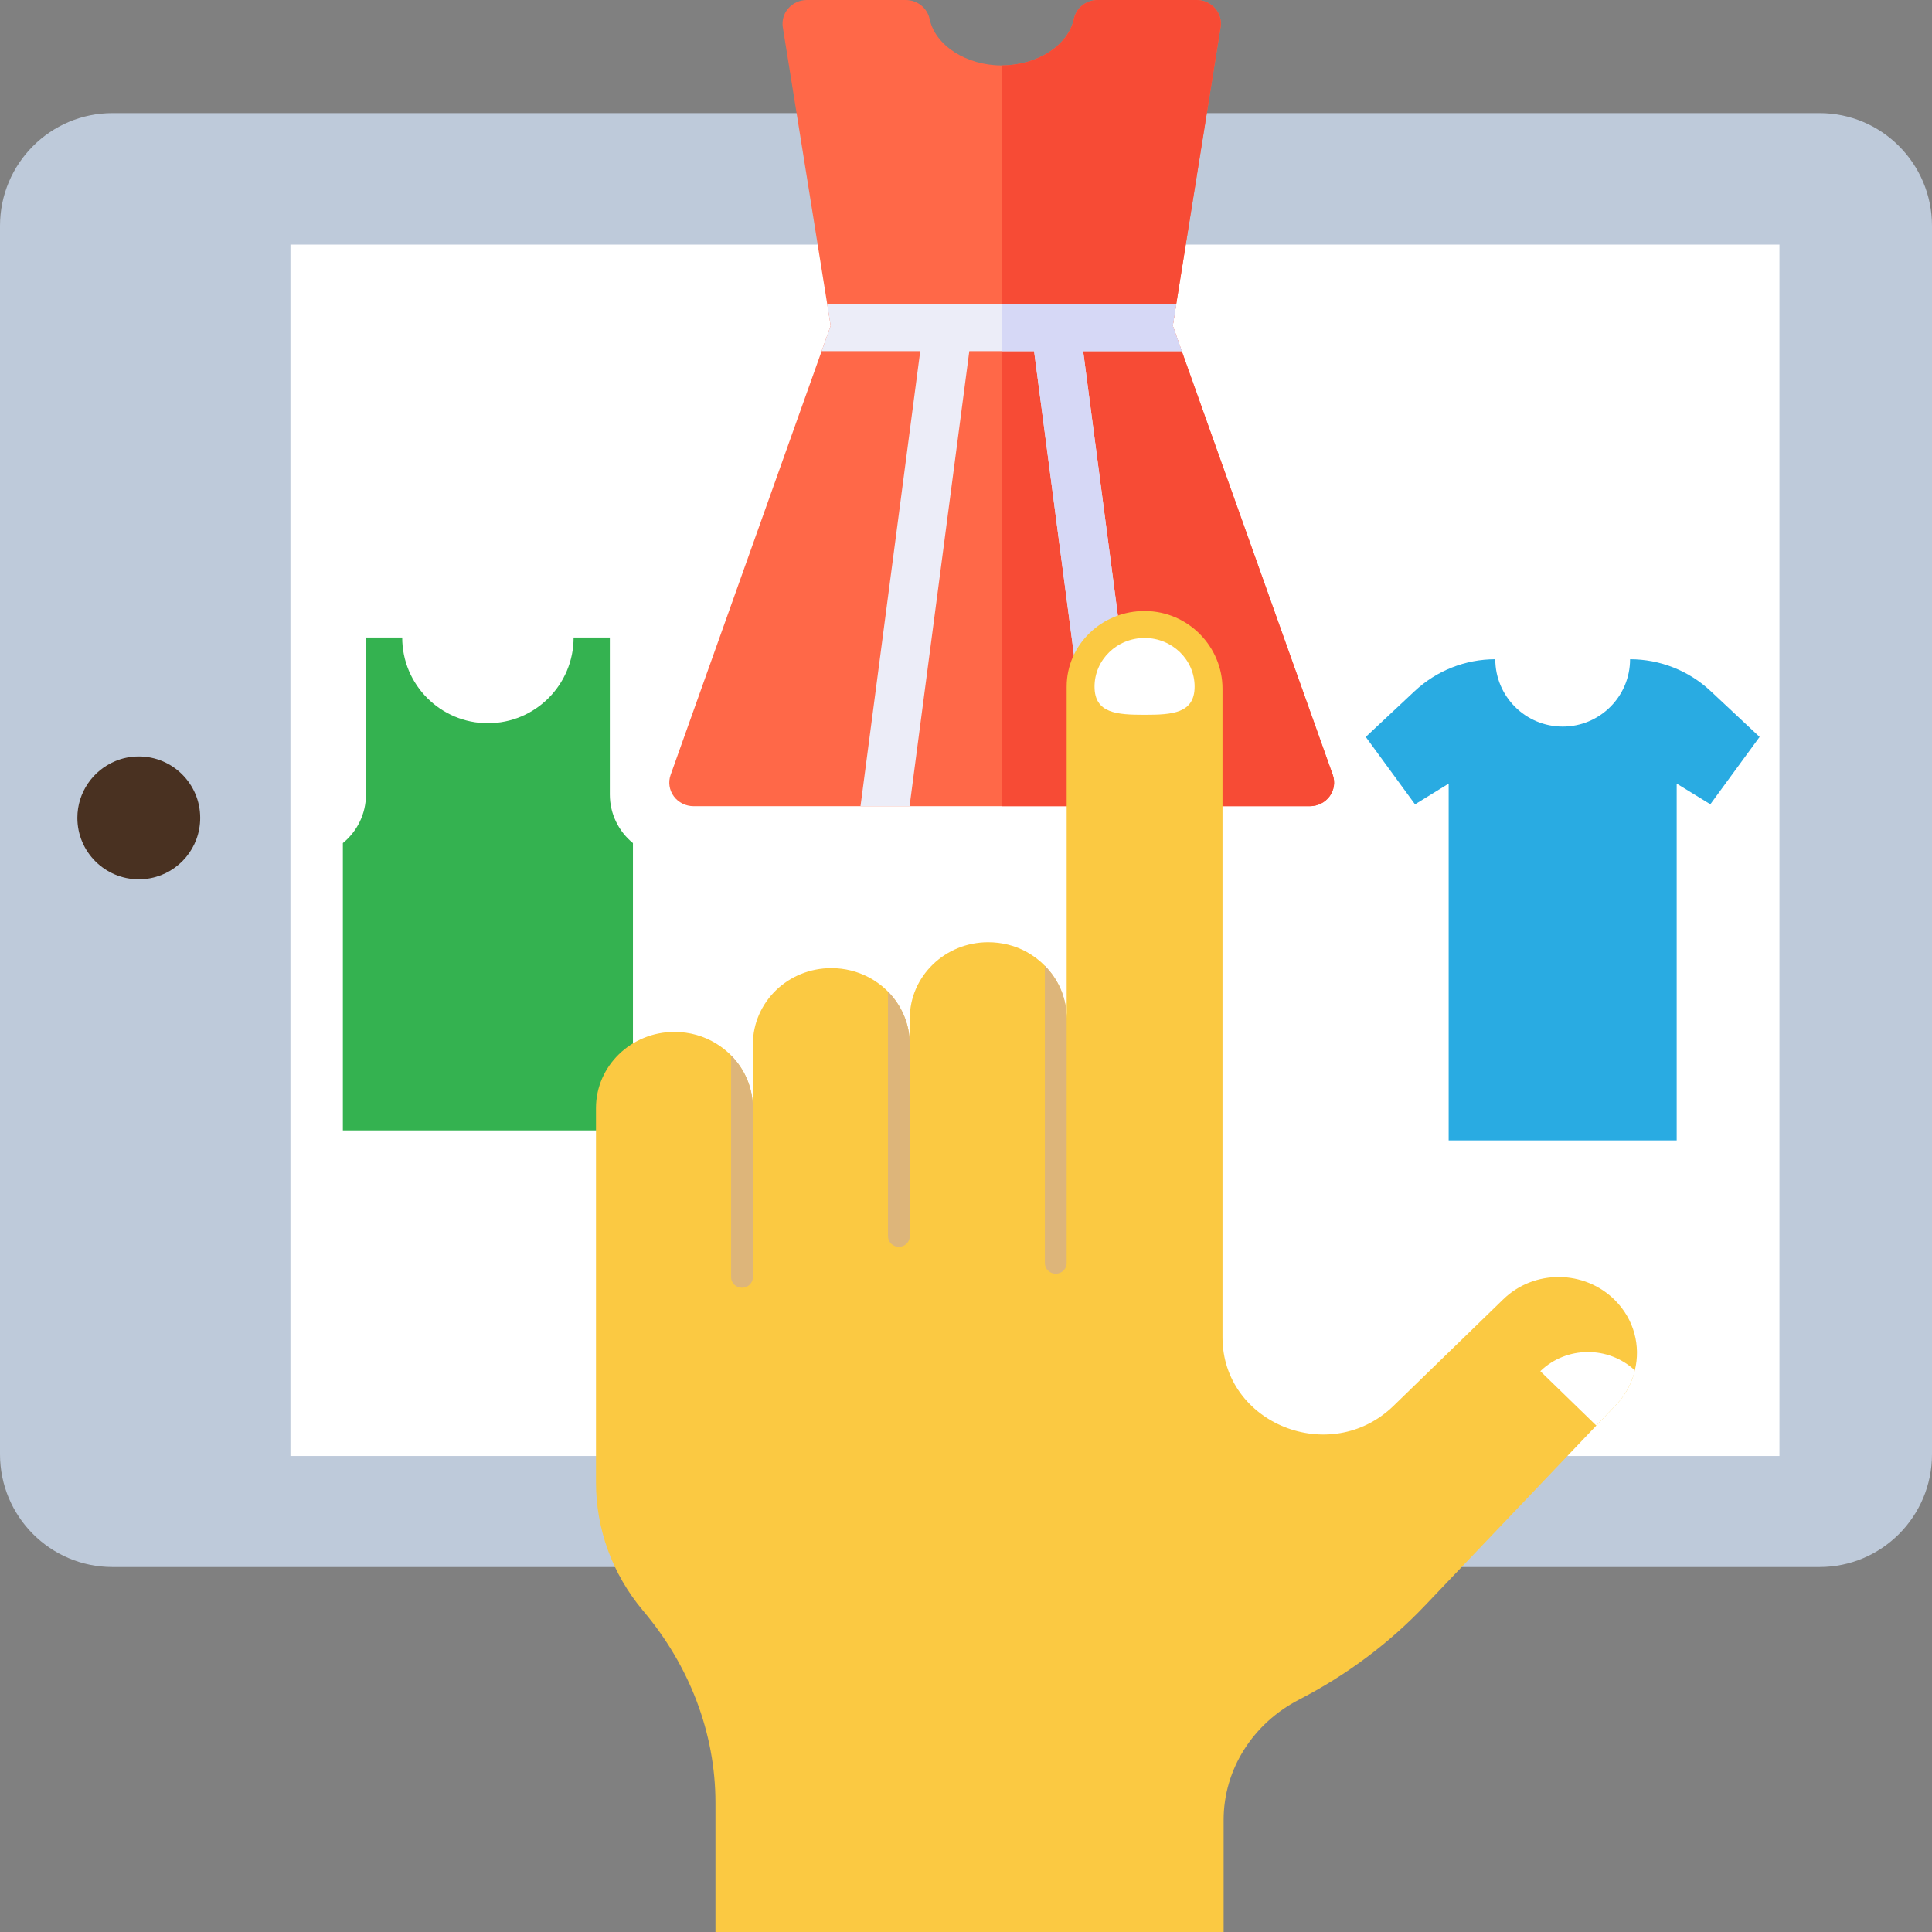 <svg xmlns="http://www.w3.org/2000/svg" width="295" height="295" version="1.0" shape-rendering="geometricPrecision" text-rendering="geometricPrecision" image-rendering="optimizeQuality" fill-rule="evenodd" clip-rule="evenodd" viewBox="0 0 29172 29172"><rect x="0" y="0" width="29172" height="29172" fill="#808080" stroke="none"/><path fill="#BECADA" d="M29172 3411v18547c0 940-760 1703-1698 1703H1698c-938 0-1698-763-1698-1703V3411c0-940 760-1703 1698-1703h25776c938 0 1698 763 1698 1703z"/><path fill="#fff" stroke="#BECADA" stroke-width="88.917" d="M4341 3649h22572v18380H4341z"/><path fill="#493121" d="M3023 12349c0 451-320 826-745 910-59 12-120 18-182 18-512 0-928-415-928-928 0-385 236-716 572-856 109-46 229-71 356-71 512 0 927 416 927 927z"/><path fill="#34B250" d="M9557 12730v4338H5177v-4338c213-173 349-438 349-734V9626h547c0 714 579 1294 1294 1294s1294-580 1294-1294h547v2370c0 296 136 561 349 734z"/><path fill="#29ABE2" d="M24613 9954c0 562-456 1017-1017 1017-562 0-1018-455-1018-1017-452 0-887 172-1217 481l-739 692 744 1018 508-313v5387h3443v-5387l508 312 744-1017-739-692c-330-309-765-481-1217-481z"/><path fill="#FF6848" d="M20076 12024c-69 94-180 149-299 149h-9304c-118 0-230-55-299-149s-87-215-48-324l2280-6398 136-383-52-330-670-4177c-16-103 14-208 84-287s172-125 279-125h1493c174 0 325 119 360 285 84 401 553 703 1089 703 537 0 1005-302 1090-703 35-166 185-285 360-285h1492c108 0 210 46 279 125 70 79 101 184 84 287l-669 4177-53 330 136 383 2280 6398c39 109 21 230-48 324z"/><path fill="#F74B35" d="M20124 11700l-2280-6398-136-383 53-330 669-4177c17-103-14-208-84-287-69-79-171-125-279-125h-1492c-175 0-325 119-360 285-85 401-553 703-1090 703v11185h4652c119 0 230-55 299-149s87-215 48-324z"/><path fill="#ECEDF8" d="M17844 5302l-136-383 53-330c-3 0-4733-2-5271 0l52 330-136 383h1489l-902 6871h741l902-6871h978l902 6871h741l-902-6871h1489z"/><path fill="#D6D8F6" d="M17844 5302l-136-383 53-330c-2 0-1315-1-2636-1v714h489l902 6871h741l-902-6871h1489z"/><g><path fill="#FBC942" d="M24385 19632c-461-461-1220-467-1687-13l-1657 1609c-953 924-2582 269-2582-1037v-9793c0-631-514-1166-1164-1172-330-4-630 125-844 334-214 207-345 493-345 808v5009c0-308-125-588-330-795-79-82-172-151-273-208-171-94-370-147-582-147-327 0-622 128-837 337-214 208-347 495-347 813v391c0-308-125-588-328-795-84-86-184-160-292-217-168-88-360-138-564-138-328 0-624 128-838 336-214 209-347 496-347 814v963c0-308-125-589-329-795-5-7-11-12-17-18-65-62-135-117-213-164-180-110-396-173-625-173-655 0-1185 515-1185 1150v5652c0 351 62 697 180 1023 120 327 296 633 524 906l9 11c693 820 1091 1837 1091 2897v1952h7673v-1692c0-766 445-1460 1142-1818l11-6c703-364 1343-840 1889-1415l2585-2715 301-316c144-150 238-330 281-518 91-368-10-770-300-1060z"/><g fill="#DDB57A"><path d="M11368 16730v2555c0 88-74 159-165 159s-164-71-164-159v-3349c204 206 329 486 329 794zM13737 15768v2898c0 88-74 160-165 160s-164-72-164-160v-3693c204 207 329 487 329 795zM16106 15377v3695c0 88-74 160-165 160s-164-72-164-160v-4489c204 206 329 485 329 794z"/></g><path fill="#fff" d="M18038 10367c0-405-338-734-755-734-418 0-756 329-756 734s338 426 756 426c417 0 755-21 755-426zM24685 20692c-43 188-137 368-281 518l-301 315-845-821c393-381 1028-386 1427-12z"/></g></svg>